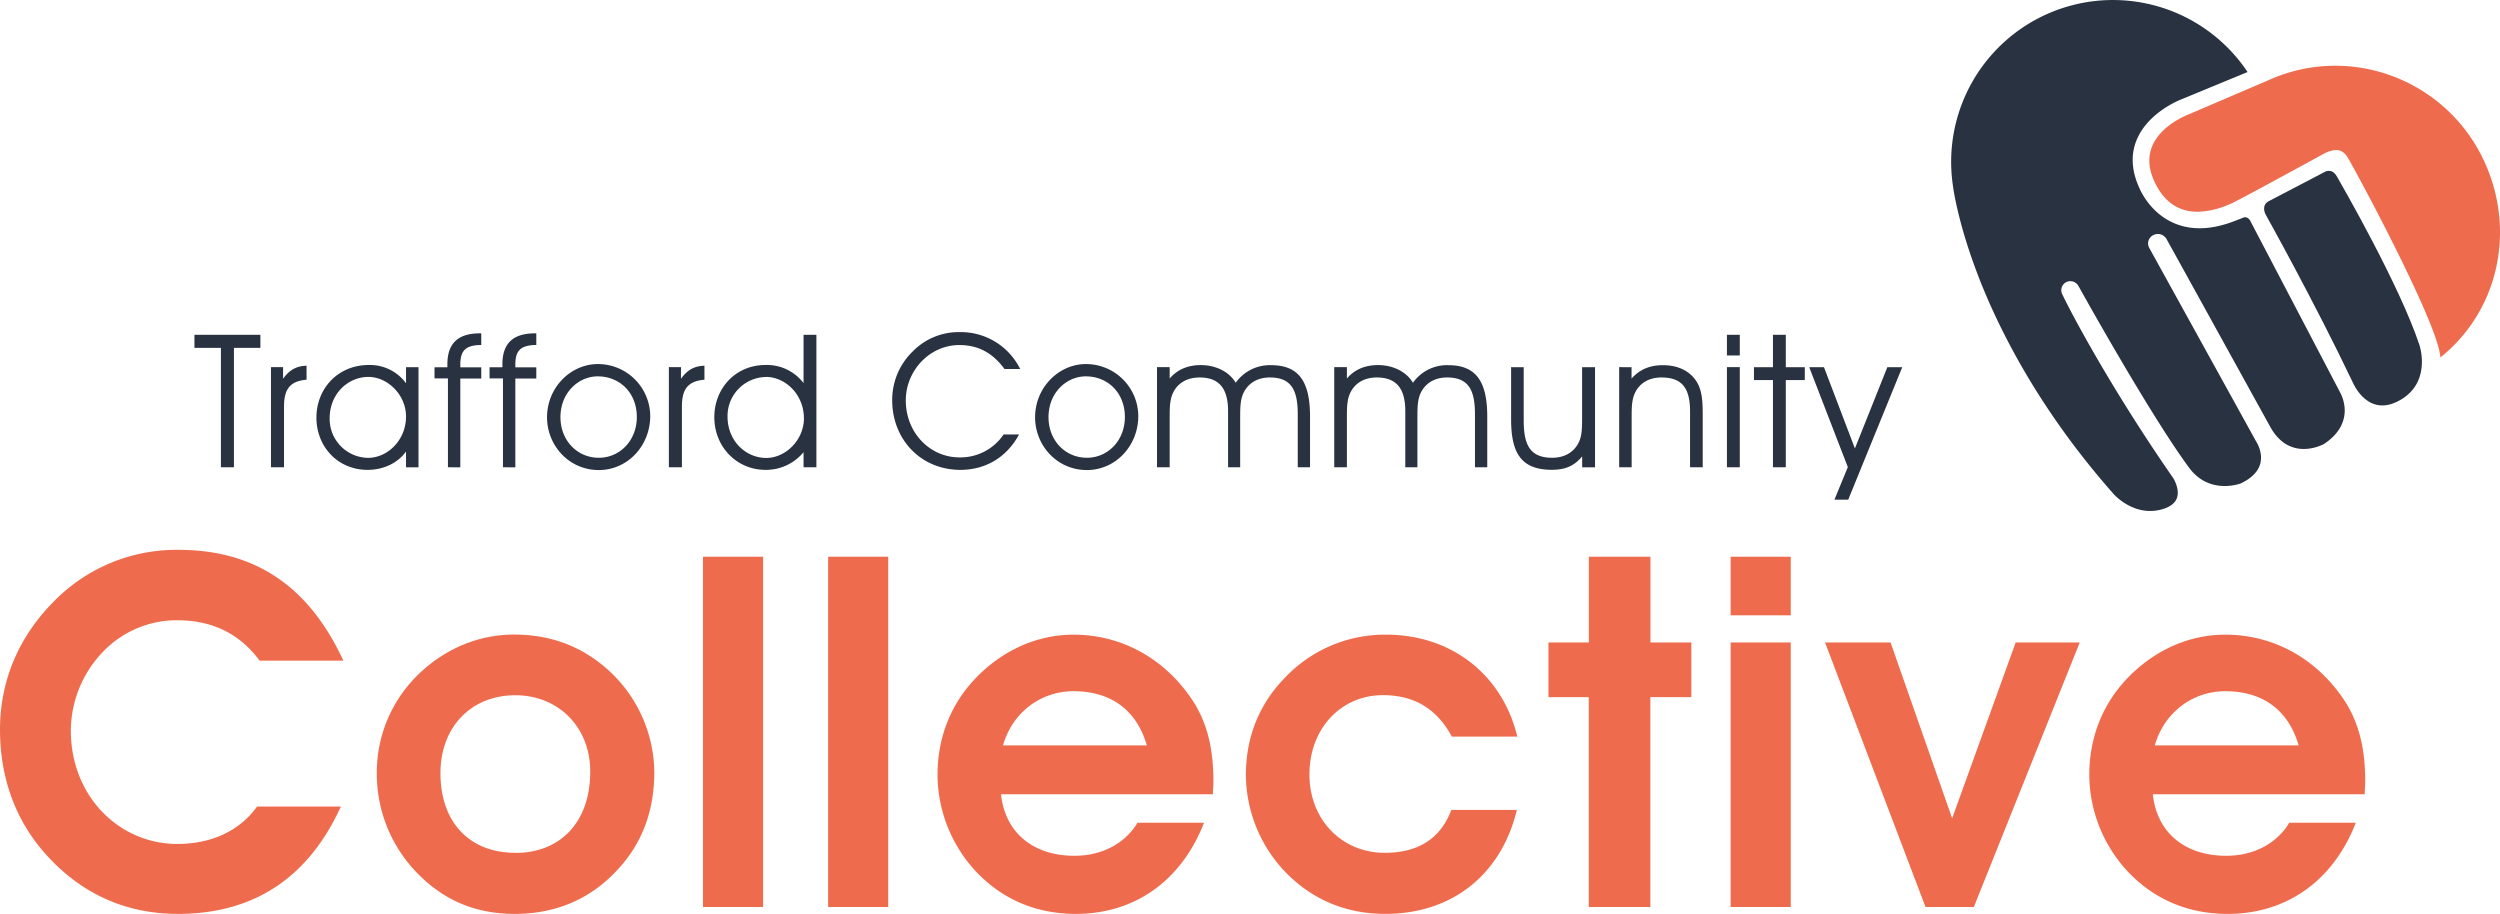 <?xml version="1.0" encoding="UTF-8"?>
<svg xmlns="http://www.w3.org/2000/svg" viewBox="0 0 1073.65 392.48">
  <defs>
    <style>.cls-1{fill:#ee6c4d}.cls-2{fill:#293241}</style>
  </defs>
  <g id="Layer_2" data-name="Layer 2">
    <g id="Layer_1-2" data-name="Layer 1">
      <path d="M111.5 283.73c-8.25-11.21-19.89-17.35-35.33-17.35a43.84 43.84 0 0 0-31.74 13.33 49.12 49.12 0 0 0-14 34.07c0 28.14 20.73 48.66 45.7 48.66 14.81 0 26.87-5.71 34.27-16.08h36c-14 30.68-37.45 46.12-70 46.12-22.43 0-41.68-8.67-56.91-25.81C6.77 352.49 0 334.09 0 313.35c0-20.94 8-40 23.49-55.43a73.62 73.62 0 0 1 53.1-21.79c33 0 56.07 15.65 70.88 47.6Zm67.5 6.56c11.43-11.42 26.24-17.77 41.68-17.77 16.5 0 30.26 5.5 41.68 16.29A60 60 0 0 1 281 331.55c0 17.14-5.5 31.52-16.93 43.16-11.42 11.85-26 17.77-43 17.77s-30.89-5.92-42.52-18.19a60.84 60.84 0 0 1-16.72-42.11A58.52 58.52 0 0 1 179 290.29Zm42.32 76c19.25 0 32.16-13.12 32.16-34.91 0-19.47-14-32.8-32.16-32.8-19.05 0-32.16 13.75-32.16 33.43-.01 21.33 12.68 34.24 32.15 34.24Zm80.59-127.2h25.81v150.43h-25.81Zm53.74 0h25.81v150.43h-25.81Zm105.79 128.43c11.63 0 21.58-5.08 27.08-14.18h28.56c-9.73 25-29.83 39.14-55 39.14-16.71 0-31.1-5.92-42.53-17.77a61.27 61.27 0 0 1-16.92-41.89c0-15.87 5.5-30.05 16.08-41.26 11.63-12.27 26.66-19 42.31-19 19.68 0 37.45 9.31 49.3 25.6 7.62 10.15 10.79 22.21 10.79 37.24 0 1.9-.21 3.81-.21 5.71h-91c1.7 16.25 13.55 26.41 31.54 26.41Zm-.44-70.67c-14 0-26.23 9.1-30.25 23.27h61.78c-4.43-15.23-15.44-23.27-31.53-23.27Zm132.88 1.69c-17.78 0-31.53 14.18-31.53 34.07 0 19.25 13.75 33.64 32.37 33.64q21.59 0 28.57-18.41h28.14c-6.77 27.93-27.93 44.64-56.49 44.64-16.93 0-31.32-6.13-42.74-17.77a60.88 60.88 0 0 1-17.14-41.89c0-15.87 5.5-30.05 16.29-41.26a59.09 59.09 0 0 1 44-19c27.5 0 49.72 16.71 56.28 43.79H623.5c-6.35-11.88-16.08-17.81-29.62-17.81Zm88.43.85H665V275.9h17.35v-36.81h26.45v36.81h17.56v23.49h-17.6v90.13h-26.45Zm60.93-35.12v-25.18h25.82v25.18Zm0 11.63h25.82v113.62h-25.82Zm83.7 113.62L783.78 275.9h28.14l26.45 75.54 27.29-75.54h27.51l-45.49 113.62Zm129.14-22c11.64 0 21.58-5.08 27.08-14.18h28.57c-9.73 25-29.83 39.14-55 39.14-16.72 0-31.1-5.92-42.53-17.77a61.28 61.28 0 0 1-16.93-41.89c0-15.87 5.51-30.05 16.08-41.26 11.64-12.27 26.66-19 42.32-19 19.68 0 37.45 9.31 49.3 25.6 7.61 10.15 10.79 22.21 10.79 37.24 0 1.9-.21 3.81-.21 5.71h-91c1.7 16.25 13.55 26.41 31.53 26.41Zm-.42-70.67c-14 0-26.24 9.1-30.26 23.27h61.78c-4.44-15.23-15.44-23.27-31.52-23.27Z" class="cls-1"></path>
      <path d="M94.87 200.67v-51.28H83.51v-5.6h28.32v5.6h-11.36v51.28Zm21.5 0v-43h5.2v5c2.8-3.92 5.92-5.52 10.08-5.6v6c-7.52.64-9.68 4.48-9.68 11.68v25.92Zm41.52 1.12c-13 0-22-10.16-22-22.4 0-12.64 9.36-22.64 22.48-22.64a19.24 19.24 0 0 1 16 7.84v-6.88h5.36v43h-5.36v-6.8c-3.44 4.84-9.6 7.88-16.48 7.88Zm.32-39.92c-8.8 0-16.64 7.28-16.64 17.76a16.74 16.74 0 0 0 16.48 17c8.32 0 16.32-7.52 16.32-17.76 0-9.32-7.92-17-16.16-17Zm34.16 38.8v-38.16h-5.76v-4.8h5.52v-1.2c0-9 4.48-13.36 14.08-13.36h.48v5c-6.64.08-9 2.32-9 8.4v1.2h9v4.8h-9v38.16Zm23.63 0v-38.16h-5.76v-4.8h5.52v-1.2c0-9 4.48-13.36 14.08-13.36h.48v5c-6.64.08-9 2.32-9 8.4v1.2h9v4.8h-9v38.16Zm40.77-44.32a22.47 22.47 0 0 1 22.48 22.32c0 12.72-9.68 23.2-22.08 23.2-12.88 0-22.24-10.64-22.24-22.64 0-12.88 10.24-22.88 21.84-22.88Zm.4 40.24c9 0 16.32-7.36 16.32-17.52 0-10.32-7.28-17.44-16.8-17.44-8.24 0-16 7-16 17.52 0 9.92 7.12 17.44 16.48 17.44Zm30.08 4.08v-43h5.2v5c2.8-3.92 5.92-5.52 10.08-5.6v6c-7.52.64-9.68 4.48-9.68 11.68v25.92Zm57.84-45.76v-11.12h5.52v56.88h-5.52v-6.48a20.89 20.89 0 0 1-16.32 7.6c-12.4 0-22-9.92-22-22.64 0-12.24 9-22.4 22-22.4a19.77 19.77 0 0 1 16.32 7.76Zm-16.16 7a16.74 16.74 0 0 0-16.48 17c0 10.48 7.84 17.76 16.64 17.76 8.24 0 16.16-7.68 16.16-17 0-10.28-8-17.8-16.32-17.8ZM412 148.19c-12.88 0-23 11.12-23 23.76 0 14.08 10.56 24.48 23 24.48a22.31 22.31 0 0 0 19-9.84h6.64c-5.2 9.68-14.24 15.2-25.2 15.2-16.88 0-29.28-13-29.28-29.92a28.93 28.93 0 0 1 8.88-21 27.53 27.53 0 0 1 20.08-8.24 28.4 28.4 0 0 1 26 15.84h-6.72c-4.71-6.36-10.63-10.28-19.4-10.28Zm54.37 8.16a22.47 22.47 0 0 1 22.48 22.32c0 12.72-9.68 23.2-22.08 23.2-12.88 0-22.24-10.64-22.24-22.64 0-12.88 10.24-22.88 21.84-22.88Zm.4 40.24c9 0 16.32-7.36 16.32-17.52 0-10.32-7.28-17.44-16.8-17.44-8.24 0-16 7-16 17.52 0 9.92 7.12 17.44 16.48 17.44Zm79.12-39.76c12.24 0 16.72 7.44 16.72 22.16v21.68h-5.28v-22.8c0-10.4-2.8-15.76-12-15.76-4.88 0-8.72 2.08-10.88 5.84-1.84 3.2-1.84 6.88-1.84 11.84v20.88h-5.2v-24.08c0-9.68-3.76-14.48-12.24-14.48-5 0-8.88 2.08-11 5.84-1.84 3.2-1.84 6.88-1.84 11.84v20.88h-5.44v-43h5.44v4.88c3.28-3.84 7.76-5.76 13.36-5.76 6.64 0 12.32 3 15 7.6a17.89 17.89 0 0 1 15.2-7.56Zm76.11 0c12.24 0 16.72 7.44 16.72 22.16v21.68h-5.28v-22.8c0-10.4-2.8-15.76-12-15.76-4.88 0-8.72 2.08-10.88 5.84-1.84 3.2-1.84 6.88-1.84 11.84v20.88h-5.2v-24.08c0-9.68-3.76-14.48-12.24-14.48-5 0-8.88 2.08-11 5.84-1.84 3.2-1.84 6.88-1.84 11.84v20.88H573v-43h5.44v4.88c3.28-3.84 7.76-5.76 13.36-5.76 6.64 0 12.32 3 15 7.6a17.89 17.89 0 0 1 15.2-7.56Zm32.37.88v22.8c0 10.48 2.64 16.08 12.24 16.08 5 0 8.8-2.08 11-5.84 1.84-3.12 1.84-6.88 1.84-11.92v-21.12H685v43h-5.52V196c-3.44 4.16-7.36 5.76-13 5.76-13.28 0-17.52-7.28-17.52-21.68v-22.4Zm46.32 0v4.88c3.44-3.92 7.84-5.76 13.52-5.76 6.4 0 11.44 2.48 14.24 6.8 2.48 3.76 2.8 8.32 2.8 14.56v22.48h-5.44v-24.08c0-9.84-3.44-14.48-12.24-14.48-5 0-8.88 2.08-11 5.84-1.84 3.2-1.84 6.88-1.84 11.84v20.88h-5.36v-43Zm40.96-5.04v-8.88h5.52v8.88Zm0 5h5.52v43h-5.52Zm19.76 5.56h-8.16v-5.52h8.16v-13.92h5.52v13.92h8.16v5.52h-8.16v37.44h-5.52Zm21.92-5.52 13.28 34.88 13.92-34.88h6.4l-23.2 56.89h-5.92l5.76-14L777 157.71Zm124.09 54.14c.39.46 9.25 10.56 21.57 6.73 3.13-1 5.11-2.54 5.89-4.64 1.37-3.74-1.32-8.22-1.51-8.54-24.51-35.27-42-67.16-47.75-79.1a3.91 3.91 0 0 1 1.81-5.17 4 4 0 0 1 5.22 1.76c.84 1.52 30.44 54.82 47.43 77.91 8.51 11.59 21.29 7.16 22.28 6.79 4.56-2.17 7.35-5 8.3-8.34 1.36-4.81-1.52-9.3-1.55-9.35l-.06-.08-45.93-83.17a4.12 4.12 0 0 1-.41-3.34 4 4 0 0 1 2.13-2.38 4.29 4.29 0 0 1 5.81 2.13c1 1.71 35.51 64.31 44.36 80.29 8.24 14.88 21.94 7.91 23 7.36 14.22-9.39 7.31-21.58 7-22.1v-.05l-38.4-73.31a3.31 3.31 0 0 0-1.82-1.87 2.45 2.45 0 0 0-1.77.24l-.22.1-2.63 1c-10 4-19 4.39-26.6 1.07C923 91.19 919 81.23 918.63 80.43c-3.26-7.3-3.6-14.16-1-20.39 4.94-11.88 18.64-17.17 19.22-17.39l28.39-11.72A69.49 69.49 0 0 0 838.8 80.36c0 .16 2 15.81 11.38 39.72 8.68 22.07 25.65 55.9 57.22 91.72Z" class="cls-2"></path>
      <path d="M1032.09 171c12.13-8.11 6.91-23 6.91-23-8.55-25.59-33-68-35.36-72.16s-5.6-1.83-5.6-1.83l-23.4 12.23c-4 1.89-1.58 6-1.58 6s20.78 37.18 37.44 72.14c0-.02 6.76 16.44 21.59 6.62Z" class="cls-2"></path>
      <path d="M1048.06 153.5a22.87 22.87 0 0 0-.39-2.51c-3.52-17.14-34.64-75.17-39.34-83.21-1.31-2.26-3-3.35-5.12-3.35a12 12 0 0 0-4.94 1.46c-.41.2-3 1.63-8 4.35-10.66 5.81-30.5 16.64-32.52 17.38l-.79.32a35.31 35.31 0 0 1-13.16 3c-8.58 0-14.92-4.59-18.87-13.66-2.31-5.32-2.49-10.29-.54-14.77 4-9.28 16-13.58 16.09-13.62l33.95-14.54a69.44 69.44 0 0 1 28.57-6.12A70.54 70.54 0 0 1 1067.21 70c13.35 29.77 5.45 63.8-19.15 83.5Z" class="cls-1"></path>
    </g>
  </g>
</svg>
